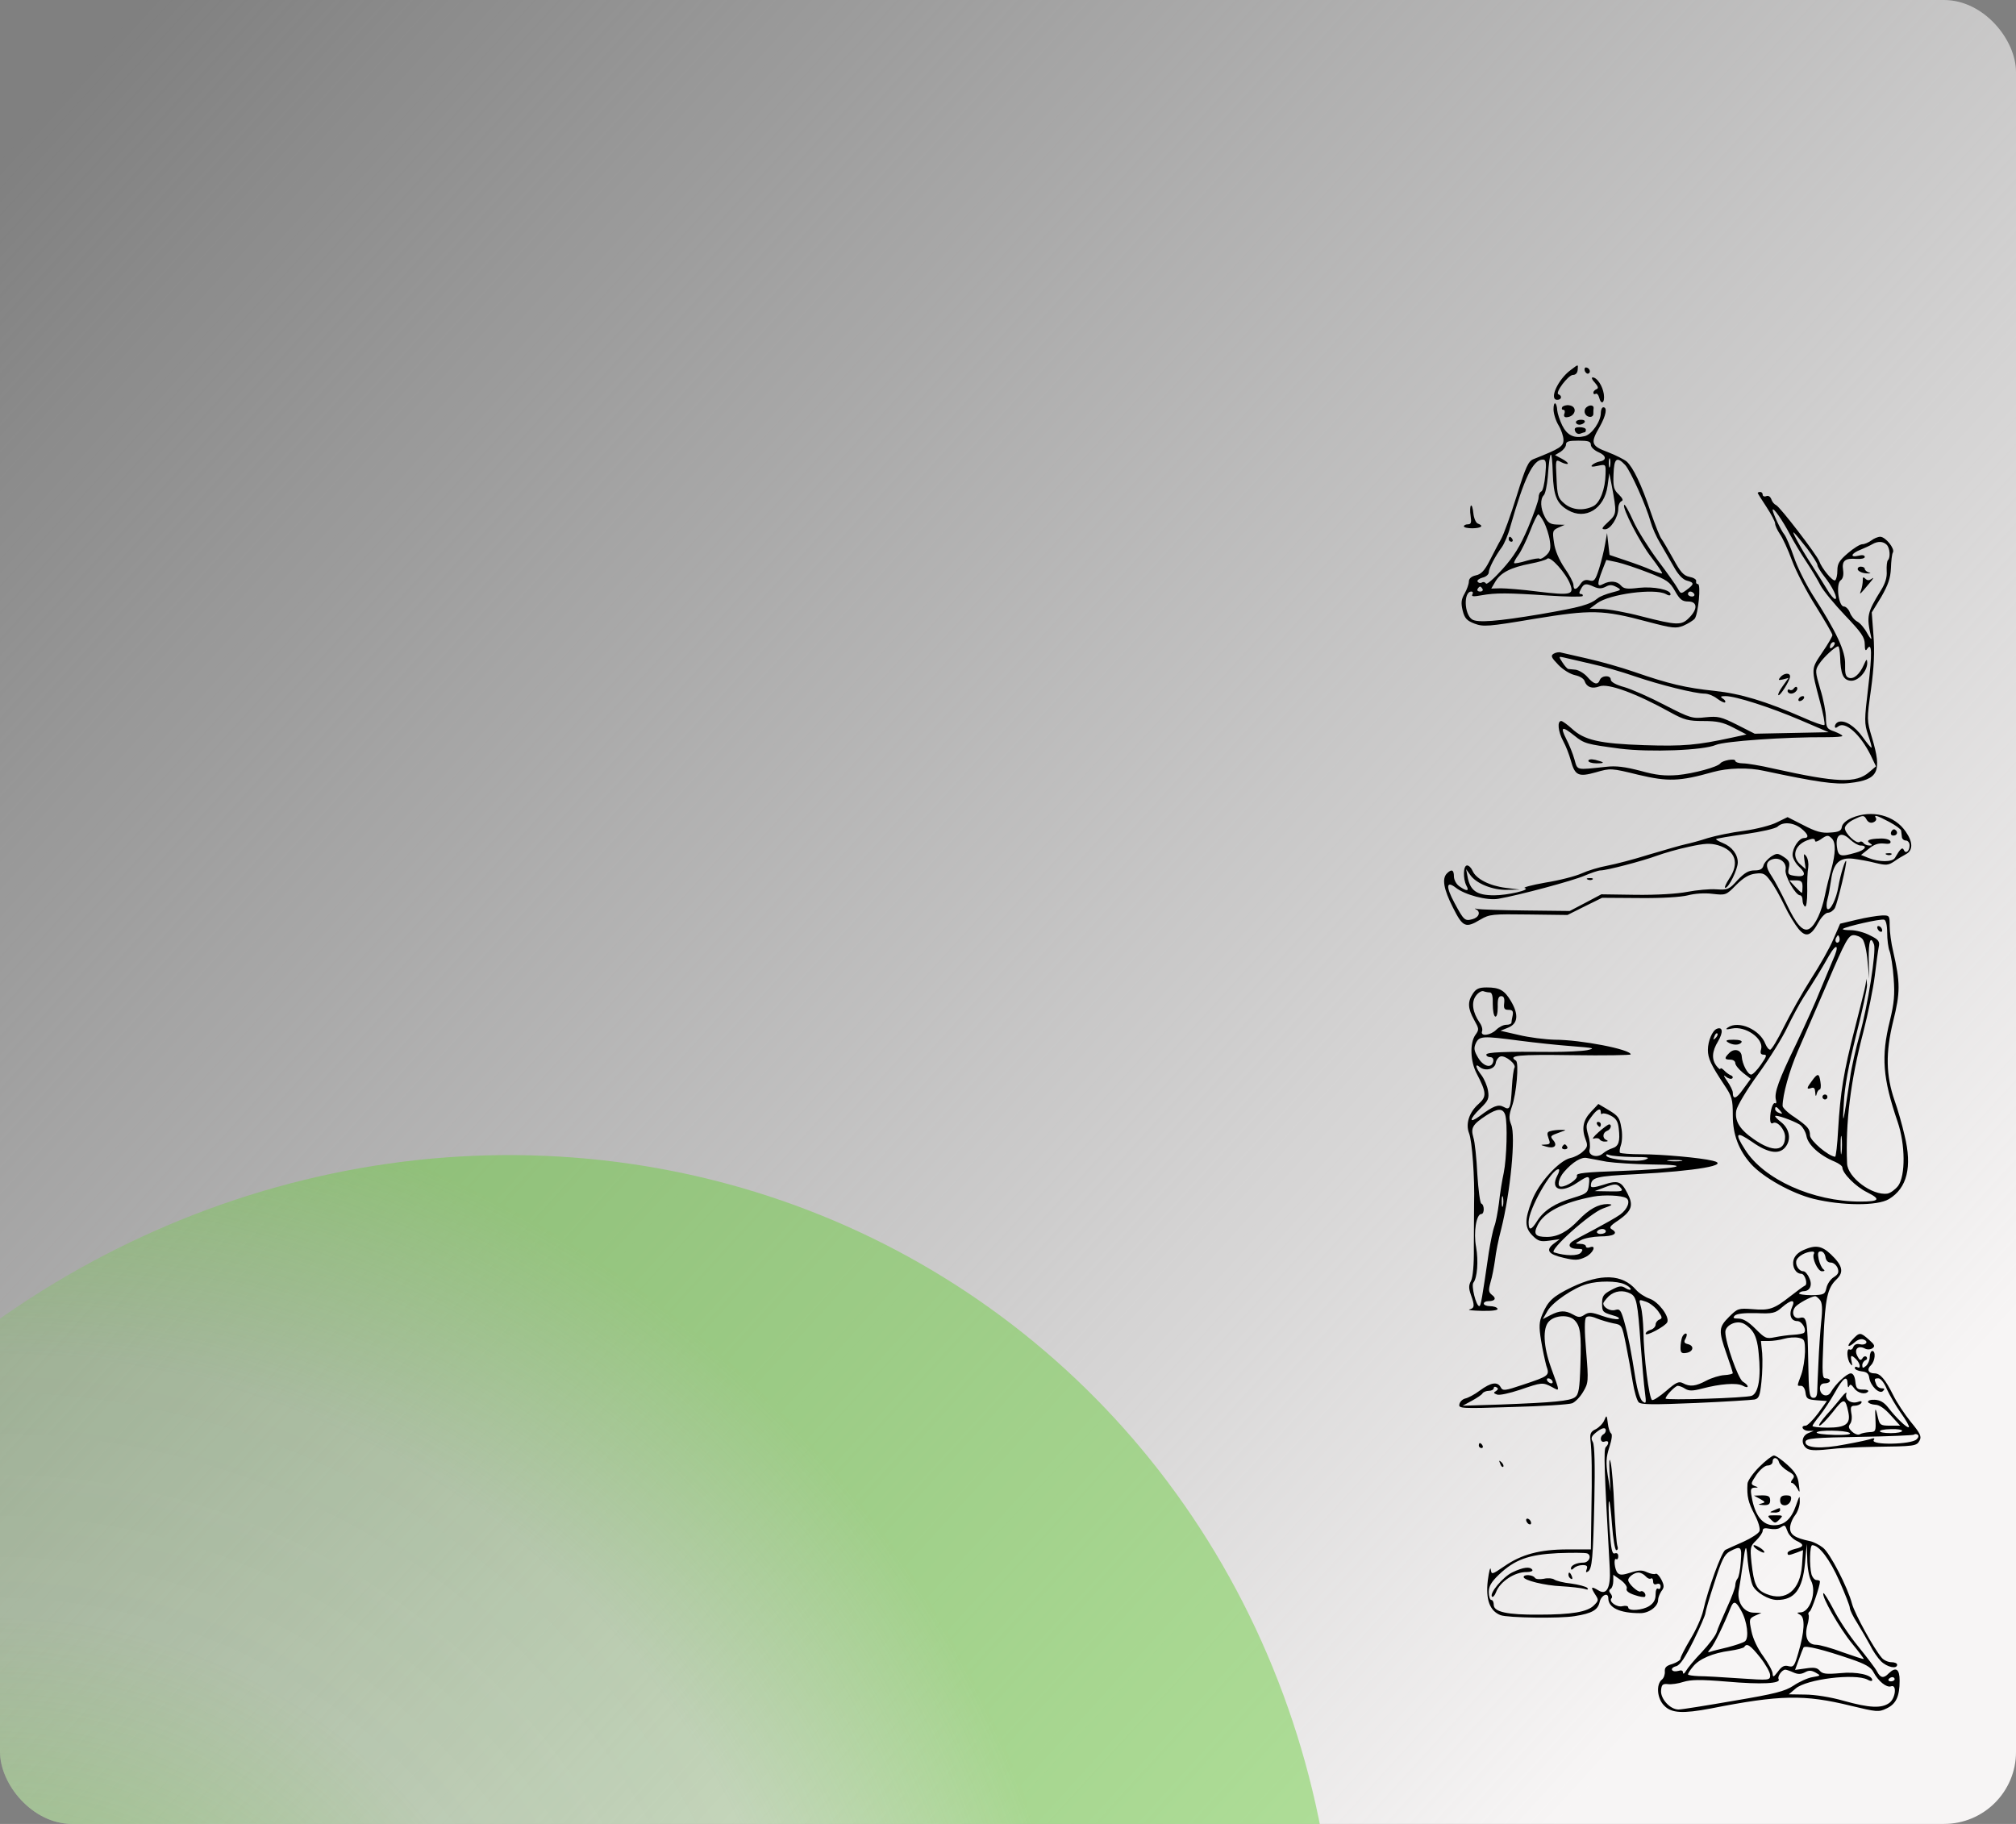 <svg width="336" height="304" viewBox="0 0 336 304" fill="none" xmlns="http://www.w3.org/2000/svg">
<rect x="0" y="0" width="336" height="304" fill="#808080" stroke="none"/>
<g clip-path="url(#clip0_1722_410)">
<rect width="336" height="304" fill="url(#paint0_linear_1722_410)"/>
<ellipse cx="78.5" cy="339.248" rx="142.039" ry="148.909" transform="rotate(34.635 78.5 339.248)" fill="url(#paint1_radial_1722_410)" fill-opacity="0.5"/>
<path d="M261.742 61.701C259.625 63.278 258.131 66.64 259.542 66.64C260.248 66.64 260.414 65.976 259.75 65.727C259.086 65.519 261.368 62.49 262.157 62.49C262.613 62.49 262.904 62.158 262.945 61.66C263.028 60.664 263.111 60.664 261.742 61.701Z" fill="black"/>
<path d="M264.149 61.867C264.315 62.199 264.564 62.365 264.772 62.241C265.228 61.992 264.855 61.245 264.315 61.245C264.108 61.245 264.025 61.535 264.149 61.867Z" fill="black"/>
<path d="M265.809 63.776C266.39 64.44 266.432 64.731 266.1 64.855C265.809 64.98 265.56 65.229 265.56 65.436C265.56 65.685 265.726 65.768 265.934 65.644C266.141 65.519 266.39 65.768 266.515 66.225C266.847 67.594 267.511 67.179 267.303 65.685C267.096 64.316 266.183 62.905 265.436 62.905C265.187 62.905 265.353 63.32 265.809 63.776Z" fill="black"/>
<path d="M258.92 68.217C258.92 68.922 259.294 70.126 259.75 70.873C260.207 71.62 260.58 72.74 260.58 73.322C260.58 74.4 259.999 74.774 255.6 76.517C254.729 76.849 254.314 77.721 252.778 82.659C251.782 85.855 250.62 89.091 250.164 89.88C249.707 90.668 248.877 92.287 248.255 93.49C247.425 95.109 246.844 95.731 245.972 95.897C245.225 96.064 244.81 96.437 244.81 96.935C244.81 97.35 244.478 98.263 244.105 98.927C243.524 99.923 243.482 100.504 243.773 101.749C244.105 103.077 244.478 103.45 245.765 103.948C247.217 104.488 248.006 104.446 255.642 103.16C265.228 101.583 267.137 101.624 274.566 103.616C278.799 104.737 279.338 104.778 280.583 104.28C281.33 103.948 282.16 103.45 282.451 103.118C283.032 102.371 283.53 97.35 282.99 97.35C282.741 97.35 282.617 97.142 282.7 96.852C282.741 96.561 282.243 96.271 281.579 96.147C280.583 95.939 280.085 95.358 278.882 93.159C278.052 91.665 277.18 90.171 276.931 89.838C276.641 89.507 275.852 87.473 275.105 85.315C273.57 80.75 272.2 77.928 271.121 76.932C270.665 76.558 269.254 75.853 267.967 75.355C265.187 74.317 265.021 73.861 266.598 71.163C267.677 69.254 267.926 67.885 267.22 67.885C267.013 67.885 266.805 68.3 266.805 68.798C266.805 70.251 265.311 72.409 264.108 72.699C262.365 73.114 261.203 72.575 260.373 70.915C259.958 70.043 259.584 68.922 259.543 68.424C259.46 66.972 258.92 66.764 258.92 68.217ZM265.145 74.151C265.145 74.525 265.726 75.064 266.39 75.355C267.76 75.936 267.843 76.725 266.556 76.932C266.141 77.015 265.602 77.264 265.353 77.513C265.062 77.803 265.394 77.845 266.307 77.638C267.635 77.347 267.635 77.388 267.594 78.966C267.552 81.497 266.681 83.779 265.56 84.361C263.9 85.191 261.991 85.025 260.705 83.904C259.667 83.032 259.543 82.618 259.418 79.713C259.252 76.517 259.252 76.517 260.165 77.015C260.663 77.264 261.161 77.388 261.286 77.305C261.41 77.181 260.954 76.808 260.331 76.475L259.169 75.853L260.082 75.314C260.58 74.981 260.995 74.442 260.995 74.11C260.995 73.57 261.452 73.446 263.07 73.446C264.73 73.446 265.145 73.57 265.145 74.151ZM258.796 78.924C258.92 82.618 259.46 83.945 261.327 85.025C264.232 86.726 267.386 84.817 267.926 80.999L268.216 78.882L268.59 80.75C269.503 85.606 269.461 85.647 268.05 86.975C266.93 88.013 266.847 88.22 267.511 88.22C268.424 88.22 269.71 86.228 269.71 84.775C269.71 84.195 269.959 83.655 270.25 83.531C270.582 83.406 270.457 83.074 269.793 82.41C268.963 81.663 268.839 81.124 268.922 79.049C269.005 76.351 269.461 76.019 270.872 77.513C271.785 78.55 274.358 84.278 275.105 86.975C275.354 87.888 276.06 89.507 276.724 90.585C277.388 91.706 278.384 93.449 279.006 94.528C279.712 95.814 280.5 96.603 281.123 96.769C282.409 97.101 282.409 97.35 281.123 98.305C280.168 99.01 280.127 99.01 279.629 98.097C279.338 97.558 277.844 95.441 276.309 93.407C274.773 91.332 272.906 88.386 272.2 86.809C271.495 85.232 270.831 84.028 270.706 84.153C270.291 84.568 273.362 90.544 275.271 92.951C276.309 94.32 277.097 95.483 277.014 95.566C276.973 95.648 276.184 95.4 275.271 95.026C274.4 94.611 272.449 93.906 270.955 93.407L268.258 92.495L268.05 90.668L267.843 88.843L267.511 90.71C267.345 91.748 266.888 93.573 266.515 94.777C265.892 96.728 265.685 96.977 264.855 96.728C264.191 96.561 263.776 96.769 263.402 97.35C262.738 98.346 262.24 98.429 262.24 97.475C262.24 97.101 261.576 95.814 260.746 94.653C259.833 93.283 259.169 91.748 259.003 90.461C258.713 88.552 258.754 88.386 259.75 87.93L260.788 87.473L259.46 87.431C258.422 87.39 257.966 87.141 257.468 86.145C256.721 84.734 256.679 83.157 257.302 82.534C257.551 82.285 257.841 80.916 257.966 79.463C258.298 74.774 258.671 74.525 258.796 78.924ZM268.341 77.721C268.216 78.135 268.133 77.886 268.133 77.222C268.133 76.517 268.216 76.227 268.341 76.475C268.424 76.766 268.424 77.347 268.341 77.721ZM257.551 79.173C257.426 80.584 257.136 81.829 256.887 81.912C256.638 81.995 256.43 82.451 256.43 82.95C256.43 83.406 255.642 85.647 254.687 87.93C253.359 91.042 252.322 92.743 250.413 94.86C249.043 96.395 247.798 97.475 247.674 97.267C247.508 97.018 247.217 96.935 246.968 97.101C246.719 97.225 246.429 97.184 246.263 96.935C246.138 96.728 246.512 96.437 247.093 96.271C247.674 96.147 248.13 95.731 248.13 95.4C248.13 94.736 249.168 92.743 250.33 91.166C250.703 90.627 251.367 89.133 251.699 87.847C254.065 79.588 255.517 76.6 257.136 76.6C257.675 76.6 257.758 77.056 257.551 79.173ZM257.343 87.058C257.717 87.805 258.173 89.174 258.298 90.088C258.505 91.457 258.381 91.913 257.675 92.578C257.219 92.993 256.721 93.242 256.596 93.117C256.472 92.993 255.517 93.159 254.48 93.449C253.401 93.781 252.488 93.947 252.363 93.864C252.28 93.74 252.571 93.159 253.069 92.495C253.525 91.872 254.397 90.088 255.019 88.51C255.6 86.975 256.223 85.73 256.389 85.73C256.513 85.73 256.97 86.353 257.343 87.058ZM261.701 97.391C262.365 99.135 261.784 99.259 256.264 98.595C253.733 98.263 250.952 98.055 250.122 98.055L248.545 98.097L249.251 96.894C250.122 95.441 251.824 94.57 255.061 93.947C256.389 93.698 257.675 93.325 257.883 93.117C258.381 92.619 261.037 95.566 261.701 97.391ZM274.732 95.441C277.844 96.644 278.301 96.977 279.172 98.512C279.961 99.923 280.376 100.255 281.372 100.255C282.907 100.255 282.99 101.5 281.538 102.952C280.251 104.28 279.504 104.239 273.653 102.745C270.997 102.039 267.967 101.5 266.888 101.5L264.938 101.458L266.183 100.545C268.258 99.01 275.728 98.014 277.637 99.01C278.093 99.3 278.425 99.3 278.425 99.052C278.425 98.263 275.603 97.724 273.155 97.972C271.204 98.222 270.623 98.138 270.167 97.599C269.544 96.852 268.341 96.728 267.179 97.35C266.183 97.889 266.141 97.391 267.054 95.026L267.718 93.325L269.503 93.698C270.457 93.906 272.823 94.694 274.732 95.441ZM265.685 97.806C266.432 98.138 266.93 98.138 267.594 97.806C268.258 97.433 268.673 97.433 269.42 97.848C270.291 98.305 270.25 98.346 268.631 98.761C267.677 99.01 266.639 99.425 266.349 99.674C264.979 100.794 263.444 101.209 256.721 102.371C249.541 103.575 246.263 103.824 245.35 103.243C244.022 102.371 243.897 98.595 245.225 98.595C245.474 98.595 245.557 98.802 245.391 99.093C245.184 99.425 245.599 99.466 246.927 99.218C249.251 98.802 251.243 98.802 258.007 99.259C261.078 99.466 263.651 99.508 263.776 99.342C263.859 99.135 263.734 99.01 263.485 99.01C263.153 99.01 263.153 98.761 263.485 98.18C263.983 97.225 264.315 97.184 265.685 97.806ZM247.093 98.18C247.217 98.388 247.051 98.595 246.678 98.595C246.304 98.595 246.138 98.388 246.263 98.18C246.387 97.931 246.595 97.765 246.678 97.765C246.761 97.765 246.968 97.931 247.093 98.18ZM282.368 99.01C282.492 99.218 282.326 99.425 281.994 99.425C281.621 99.425 281.33 99.218 281.33 99.01C281.33 98.761 281.496 98.595 281.704 98.595C281.953 98.595 282.243 98.761 282.368 99.01Z" fill="black"/>
<path d="M251.45 89.88C251.45 90.087 251.658 90.295 251.907 90.295C252.114 90.295 252.197 90.087 252.073 89.88C251.948 89.631 251.741 89.465 251.616 89.465C251.533 89.465 251.45 89.631 251.45 89.88Z" fill="black"/>
<path d="M260.373 67.843C260.248 68.092 260.29 68.3 260.539 68.3C260.788 68.3 260.871 68.59 260.746 68.922C260.58 69.296 260.705 69.545 261.037 69.545C262.572 69.503 263.029 67.76 261.535 67.553C261.078 67.47 260.539 67.636 260.373 67.843Z" fill="black"/>
<path d="M264.523 67.802C263.817 68.258 264.025 69.296 264.855 69.462C265.27 69.545 265.56 69.337 265.56 68.964C265.56 68.59 265.56 68.175 265.602 68.009C265.643 67.553 265.021 67.428 264.523 67.802Z" fill="black"/>
<path d="M262.655 70.375C262.655 70.582 262.904 70.79 263.236 70.79C263.568 70.79 263.983 70.582 264.107 70.375C264.232 70.126 263.983 69.96 263.526 69.96C263.028 69.96 262.655 70.126 262.655 70.375Z" fill="black"/>
<path d="M262.53 71.869C262.655 72.201 263.028 72.408 263.36 72.284C263.692 72.159 264.066 72.035 264.149 72.035C264.232 72.035 264.315 71.827 264.315 71.62C264.315 71.371 263.858 71.205 263.277 71.205C262.53 71.205 262.323 71.371 262.53 71.869Z" fill="black"/>
<path d="M292.95 82.161C292.95 82.244 293.614 83.281 294.403 84.485C295.191 85.689 295.855 86.933 295.855 87.266C295.855 87.597 296.229 88.386 296.644 89.008C297.1 89.631 298.013 91.623 298.677 93.449C299.341 95.234 301.126 98.678 302.661 101.085C304.155 103.492 305.4 105.608 305.4 105.857C305.4 106.065 304.653 107.393 303.699 108.762C301.831 111.543 301.831 111.335 303.325 116.938C303.865 118.93 304.197 120.673 304.072 120.839C303.906 120.963 302.329 120.424 300.503 119.594C294.237 116.855 290.087 115.61 285.771 115.153C280.998 114.655 278.135 113.991 272.408 111.999C270.125 111.211 266.598 110.215 264.523 109.758C262.489 109.302 260.497 108.845 260.165 108.762C259.833 108.638 259.252 108.762 258.92 108.97C258.422 109.302 258.547 109.592 259.709 110.796C260.539 111.667 261.742 112.373 262.531 112.539C263.319 112.705 263.983 113.12 264.108 113.535C264.44 114.531 265.353 114.863 266.556 114.406C267.967 113.825 272.698 115.568 278.384 118.722C280.708 120.009 281.413 120.175 283.903 120.175C286.186 120.175 287.182 120.382 288.925 121.295L291.083 122.416L288.593 122.955C282.866 124.2 280.542 124.408 274.068 124.2C266.598 123.951 264.025 123.37 261.95 121.42C261.203 120.756 260.414 120.175 260.207 120.175C259.501 120.175 259.667 121.918 260.539 123.536C260.995 124.366 261.535 125.777 261.784 126.69C262.489 129.263 263.029 129.554 265.975 128.724C268.424 128.018 268.507 128.018 273.072 129.139C278.01 130.301 279.878 130.259 285.48 128.682C287.97 127.977 291.415 127.894 293.988 128.475C302.744 130.342 305.898 130.799 308.264 130.508C313.078 129.969 313.7 128.641 311.999 122.955C311.127 120.05 311.127 119.926 311.833 114.904C312.331 111.211 312.455 108.679 312.248 105.94L311.957 102.081L313.534 99.508C314.696 97.475 315.07 96.395 315.153 94.736C315.194 93.532 315.319 92.329 315.485 92.079C315.858 91.457 314.24 89.465 313.368 89.465C312.995 89.465 312.289 89.755 311.874 90.088C311.418 90.419 310.754 90.71 310.38 90.71C310.007 90.71 308.928 91.374 307.973 92.204C306.562 93.407 306.23 93.947 306.23 95.067C306.23 95.856 306.064 96.561 305.857 96.728C305.442 96.935 303.657 94.777 303.201 93.532C302.827 92.495 296.644 84.444 296.021 84.195C295.731 84.07 295.357 83.655 295.233 83.24C295.067 82.784 294.735 82.534 294.361 82.701C294.071 82.825 293.78 82.701 293.78 82.451C293.78 82.203 293.614 81.995 293.365 81.995C293.158 81.995 292.95 82.078 292.95 82.161ZM298.304 89.05C298.968 90.295 300.213 92.37 301.043 93.615C301.873 94.86 302.952 96.644 303.408 97.558C303.865 98.429 305.732 100.711 307.517 102.579C310.256 105.442 310.795 106.231 310.795 107.393C310.795 108.306 310.92 108.596 311.169 108.181C311.999 106.895 312.04 108.845 311.376 114.489C310.712 120.05 310.712 120.548 311.335 122.457C311.708 123.536 311.999 124.532 311.916 124.615C311.833 124.657 311.169 123.868 310.463 122.872C309.135 121.005 307.434 119.926 306.355 120.341C306.064 120.465 305.815 120.797 305.815 121.046C305.815 121.378 305.981 121.378 306.355 121.088C307.517 120.133 310.048 122.374 311.791 125.902L312.663 127.728L311.542 128.682C309.343 130.591 306.23 130.467 295.565 128.101C293.448 127.603 291.166 127.23 290.46 127.23C289.796 127.23 289.215 127.022 289.215 126.815C289.215 126.358 287.099 126.732 286.725 127.23C286.269 127.852 282.243 128.931 279.629 129.18C277.471 129.346 276.06 129.222 273.404 128.475C270.831 127.811 269.337 127.603 267.635 127.811C262.572 128.35 262.946 128.433 262.406 126.566C262.157 125.653 261.535 124.117 261.037 123.163C259.999 121.088 260.331 120.963 262.406 122.623C264.066 123.951 264.398 124.034 270.001 124.781C274.981 125.404 283.903 125.072 285.978 124.159C287.472 123.536 297.432 122.831 304.446 122.872C305.898 122.872 307.06 122.789 307.06 122.665C307.06 122.499 306.438 122.208 305.732 121.918C304.487 121.503 304.363 121.295 304.321 119.677C304.321 118.681 303.906 116.523 303.367 114.821C302.537 111.958 302.495 111.709 303.159 110.713C303.906 109.551 305.857 107.766 306.355 107.725C306.521 107.725 306.645 108.513 306.687 109.468C306.77 112.331 307.185 113.327 308.388 113.452C309.633 113.618 311.21 111.916 311.21 110.464C311.169 109.758 311.086 109.8 310.629 110.837C309.924 112.414 308.928 113.286 308.098 112.954C307.6 112.788 307.475 112.207 307.517 110.754C307.6 108.596 306.147 105.401 301.997 98.969C300.918 97.225 299.507 94.445 298.968 92.785C298.387 91.084 297.681 89.465 297.391 89.091C296.81 88.386 295.44 85.481 295.44 84.983C295.482 84.402 297.142 86.809 298.304 89.05ZM301.209 91.457C302.122 92.702 302.91 93.906 302.91 94.196C302.91 94.445 303.45 95.317 304.072 96.105C305.4 97.765 306.396 99.84 305.857 99.84C305.649 99.84 305.027 99.135 304.529 98.263C304.031 97.433 302.827 95.524 301.873 94.03C300.005 91.166 298.387 88.137 299.051 88.843C299.3 89.05 300.254 90.254 301.209 91.457ZM314.447 90.793C314.987 91.332 315.111 92.909 314.655 93.366C314.489 93.532 314.406 94.362 314.447 95.192C314.53 96.23 314.198 97.267 313.493 98.388C311.169 102.164 311.044 102.662 311.874 106.272C311.999 106.729 311.667 106.397 311.21 105.567C310.754 104.695 310.007 103.824 309.509 103.575C309.052 103.326 308.513 102.662 308.305 102.081C308.098 101.541 307.641 101.085 307.309 101.085C306.438 101.085 305.94 97.35 306.77 96.728C307.143 96.478 307.309 95.856 307.185 95.026C306.936 93.449 307.517 92.993 309.426 93.159C310.214 93.2 310.795 93.076 310.795 92.826C310.795 92.536 310.38 92.453 309.758 92.619C308.264 92.993 308.471 92.246 310.09 91.623C310.795 91.332 311.708 90.918 312.04 90.71C312.953 90.171 313.866 90.212 314.447 90.793ZM305.483 107.808C305.193 108.098 304.985 108.14 304.985 107.891C304.985 107.31 305.483 106.812 305.774 107.102C305.857 107.227 305.732 107.559 305.483 107.808ZM265.145 110.63C267.096 111.045 270.374 111.999 272.408 112.705C276.641 114.157 282.534 115.61 284.111 115.61C284.692 115.61 285.605 115.983 286.186 116.44C286.808 116.896 287.389 117.187 287.514 117.062C287.638 116.896 287.472 116.647 287.14 116.44C286.642 116.108 286.767 116.025 287.597 116.025C289.257 116.025 294.984 117.851 300.13 120.05L304.778 122.042L298.636 122.167L292.452 122.291L289.506 120.797C286.85 119.469 286.352 119.345 284.277 119.552C282.077 119.801 281.745 119.718 277.471 117.519C275.022 116.232 271.993 114.904 270.748 114.531C269.337 114.157 268.465 113.659 268.465 113.286C268.465 112.497 266.971 112.539 266.639 113.327C266.307 114.24 265.643 114.074 264.564 112.829C264.066 112.248 263.153 111.709 262.614 111.626C262.074 111.584 261.493 111.501 261.369 111.501C261.203 111.46 260.788 111.003 260.414 110.422C259.75 109.385 259.75 109.385 260.663 109.592C261.203 109.717 263.195 110.173 265.145 110.63Z" fill="black"/>
<path d="M264.73 126.815C264.73 127.022 265.311 127.23 266.058 127.23C267.552 127.23 267.511 127.064 265.892 126.649C265.187 126.483 264.73 126.566 264.73 126.815Z" fill="black"/>
<path d="M309.633 94.943C309.758 95.233 310.38 95.524 311.044 95.565C311.708 95.607 311.916 95.524 311.542 95.441C311.127 95.316 310.795 95.026 310.795 94.818C310.795 94.611 310.505 94.445 310.131 94.445C309.758 94.445 309.55 94.694 309.633 94.943Z" fill="black"/>
<path d="M310.463 96.769C310.463 97.184 310.339 97.931 310.173 98.388C309.841 99.259 309.924 99.176 311.625 97.142C312.206 96.478 312.372 96.147 311.999 96.437C311.542 96.769 311.252 96.811 310.878 96.437C310.546 96.105 310.422 96.188 310.463 96.769Z" fill="black"/>
<path d="M245.142 84.278C245.018 84.444 244.976 85.191 245.101 85.979C245.267 87.1 245.184 87.39 244.644 87.39C244.271 87.39 243.98 87.556 243.98 87.722C243.98 87.93 244.644 88.054 245.433 88.054C246.927 88.013 247.342 87.639 246.304 87.266C245.972 87.141 245.64 86.353 245.557 85.522C245.474 84.692 245.308 84.112 245.142 84.278Z" fill="black"/>
<path d="M296.727 112.871C296.312 113.369 296.395 113.41 297.142 113.244L298.096 112.995L297.142 114.323C296.602 115.07 296.27 115.734 296.395 115.859C296.644 116.108 298.345 113.41 298.345 112.746C298.345 112.082 297.308 112.165 296.727 112.871Z" fill="black"/>
<path d="M298.967 114.738C298.843 114.987 298.511 115.112 298.303 114.987C298.096 114.821 297.93 114.946 297.93 115.153C297.93 115.402 298.179 115.61 298.511 115.61C299.175 115.61 299.797 114.863 299.465 114.531C299.341 114.406 299.133 114.531 298.967 114.738Z" fill="black"/>
<path d="M299.798 116.44C299.673 116.647 299.715 116.855 299.964 116.855C300.171 116.855 300.503 116.647 300.628 116.44C300.752 116.191 300.711 116.025 300.462 116.025C300.254 116.025 299.922 116.191 299.798 116.44Z" fill="black"/>
<path d="M308.637 136.318C307.683 136.733 307.06 137.314 306.977 137.812C306.894 138.476 306.479 138.684 305.027 138.767C303.616 138.891 302.62 138.601 300.545 137.522L297.93 136.194L296.146 137.065C295.191 137.563 292.743 138.186 290.668 138.476C288.634 138.725 285.895 139.306 284.65 139.68C283.405 140.095 281.704 140.551 280.915 140.717C280.127 140.883 277.429 141.672 274.898 142.419C272.408 143.207 269.212 144.037 267.884 144.286C266.515 144.535 264.606 145.116 263.61 145.573C262.614 146.029 259.916 146.735 257.551 147.108C255.227 147.523 253.691 147.938 254.148 148.021C255.227 148.312 251.201 149.225 249.043 149.225C246.055 149.225 244.976 148.436 244.561 145.946L244.354 144.867L245.059 145.863C246.055 147.274 248.836 148.395 251.243 148.312L253.318 148.27L250.952 147.98C248.255 147.648 246.014 146.486 245.433 145.158C245.225 144.66 244.81 144.245 244.52 144.245C243.856 144.245 243.814 146.444 244.395 147.606C244.935 148.561 244.478 148.602 243.233 147.731C242.735 147.399 242.32 146.652 242.32 146.071C242.32 144.992 241.947 144.784 241.158 145.573C240.287 146.444 240.619 148.229 242.154 151.258C243.814 154.578 244.271 154.744 246.761 153.25C248.255 152.379 248.753 152.337 254.812 152.42L261.244 152.503L264.149 151.051L267.013 149.64L273.238 149.681C276.973 149.723 280.21 149.515 281.33 149.225C282.409 148.934 284.111 148.81 285.397 148.976C287.597 149.225 287.68 149.225 289.34 147.523C290.585 146.278 291.498 145.739 292.577 145.614C293.863 145.448 294.195 145.614 295.067 146.818C295.648 147.565 296.685 149.391 297.391 150.885C298.096 152.379 299.175 154.122 299.756 154.827C301.001 156.321 301.831 156.031 303.118 153.665C303.574 152.835 304.28 152.13 304.653 152.13C305.068 152.13 305.566 151.756 305.815 151.341C306.272 150.428 307.89 143.705 307.683 143.498C307.517 143.29 306.728 145.822 306.396 147.772C306.064 149.806 305.068 151.839 304.57 151.507C304.404 151.383 304.363 150.677 304.57 149.93C304.778 149.225 305.027 147.689 305.193 146.61C305.566 143.871 306.604 142.875 308.845 143.124C309.799 143.249 311.501 143.539 312.58 143.83C314.323 144.245 314.696 144.245 315.692 143.581C316.315 143.124 317.186 142.626 317.643 142.377C318.846 141.755 318.846 140.385 317.643 138.642C315.775 135.862 311.957 134.907 308.637 136.318ZM311.127 136.65C311.376 137.065 311.791 137.231 312.206 137.065C312.621 136.899 312.787 136.609 312.663 136.36C312.248 135.737 312.746 135.862 314.862 136.982C315.941 137.563 316.854 138.227 316.854 138.435C316.896 138.684 316.937 139.14 316.979 139.472C316.979 139.804 317.311 140.095 317.643 140.095C317.975 140.095 318.265 140.468 318.265 140.883C318.265 141.879 317.601 142.377 317.311 141.672C317.062 141.132 316.73 141.423 315.817 143C315.36 143.705 313.202 143.705 311.418 143L310.173 142.502L311.418 141.506C312.289 140.759 313.036 140.51 313.949 140.593C314.862 140.717 315.194 140.593 315.07 140.219C314.945 139.929 314.198 139.721 313.368 139.763C311.501 139.804 310.92 140.095 311.667 140.551C312.123 140.842 312.082 140.925 311.542 140.925C311.169 140.925 310.712 140.717 310.588 140.51C310.422 140.261 310.131 140.178 309.924 140.344C309.343 140.676 307.475 138.891 307.475 138.02C307.475 137.646 308.098 137.024 308.845 136.65C310.546 135.82 310.671 135.82 311.127 136.65ZM300.171 138.061C301.375 139.016 301.582 139.68 300.669 139.68C299.839 139.68 298.76 141.298 298.76 142.502C298.76 143 299.258 143.913 299.839 144.452C301.126 145.656 300.877 146.237 299.175 145.988C298.013 145.822 297.93 145.697 298.138 144.66C298.345 143.747 298.179 143.415 297.308 142.834C296.27 142.17 296.146 142.17 295.15 142.792C294.569 143.207 293.988 143.871 293.905 144.286C293.739 144.867 293.324 145.075 292.411 145.075C291.415 145.075 290.751 145.49 289.589 146.693C288.219 148.229 287.97 148.353 286.061 148.229C284.941 148.146 282.783 148.353 281.247 148.644C279.587 148.976 276.101 149.183 272.657 149.142L266.888 149.059L264.232 150.47L261.618 151.839L254.355 151.756C250.371 151.715 246.719 151.59 246.263 151.507C245.806 151.383 245.682 151.424 245.972 151.549C246.844 151.964 246.512 152.918 245.391 153.209C244.146 153.541 243.98 153.416 242.403 150.47C240.951 147.772 241.034 146.735 242.611 147.938C244.105 149.142 247.881 150.138 249.707 149.806C253.11 149.225 262.24 146.776 264.108 145.946C265.187 145.49 266.39 145.075 266.764 145.075C267.76 145.075 273.653 143.539 276.143 142.626C277.305 142.211 279.67 141.506 281.496 141.132C284.152 140.551 285.024 140.51 286.352 140.883C289.257 141.755 289.962 143.871 288.178 146.486C287.638 147.316 287.348 147.98 287.555 147.98C288.136 147.98 289.63 144.867 289.63 143.747C289.63 142.419 288.676 141.132 287.14 140.51C286.435 140.219 285.937 139.929 286.02 139.846C286.061 139.763 288.261 139.389 290.875 139.016C293.531 138.642 295.938 138.103 296.27 137.771C297.142 136.941 298.885 137.065 300.171 138.061ZM310.09 140.925C311.376 140.925 310.837 141.713 309.26 142.128C306.687 142.875 306.355 142.751 306.147 141.091C305.898 139.057 306.894 138.518 308.347 139.929C308.928 140.468 309.716 140.925 310.09 140.925ZM305.317 139.763C305.981 140.427 305.94 142.253 305.234 144.826C304.902 145.988 304.404 147.98 304.155 149.225C303.616 151.922 302.578 154.163 301.582 154.786C300.545 155.408 299.424 154.205 297.723 150.594C296.893 148.893 295.814 146.818 295.274 146.029C294.195 144.452 294.237 143.581 295.44 143.207C296.644 142.834 297.806 143.788 297.598 144.95C297.391 145.946 299.258 149.225 300.005 149.225C300.254 149.225 300.42 149.598 300.42 150.013C300.42 150.47 300.586 150.926 300.835 151.092C301.043 151.217 301.209 150.221 301.209 148.519C301.167 146.984 301.25 145.199 301.375 144.577C301.458 143.913 301.333 143.124 301.043 142.709C300.628 142.17 300.586 142.253 300.752 143.456L300.96 144.867L300.047 144.079C298.47 142.668 299.175 140.634 301.582 139.929C302.163 139.721 302.495 139.804 302.495 140.095C302.495 140.385 302.827 140.302 303.408 139.929C304.529 139.14 304.695 139.14 305.317 139.763ZM300.42 147.772C300.42 148.353 300.379 148.81 300.296 148.81C300.213 148.81 299.715 148.353 299.175 147.772L298.221 146.735H299.3C300.213 146.735 300.42 146.942 300.42 147.772Z" fill="black"/>
<path d="M315.194 138.642C315.07 139.016 315.194 139.265 315.568 139.265C316.232 139.265 316.398 138.601 315.817 138.269C315.609 138.144 315.36 138.31 315.194 138.642Z" fill="black"/>
<path d="M314.447 142.46C314.738 142.585 315.111 142.543 315.236 142.419C315.402 142.294 315.153 142.17 314.696 142.211C314.24 142.211 314.115 142.336 314.447 142.46Z" fill="black"/>
<path d="M264.647 146.61C264.938 146.735 265.311 146.693 265.436 146.569C265.602 146.444 265.353 146.32 264.896 146.361C264.44 146.361 264.315 146.486 264.647 146.61Z" fill="black"/>
<path d="M309.467 153.292L306.687 153.956L305.566 156.529C304.985 157.94 303.284 160.928 301.831 163.169C300.379 165.451 298.387 169.02 297.349 171.095C296.312 173.212 295.274 174.955 295.025 174.955C294.776 174.955 294.444 174.498 294.237 174C293.324 171.593 289.755 170.016 287.97 171.261C287.514 171.593 287.68 171.635 288.676 171.427C290.917 170.971 293.946 173.087 293.531 174.83C293.324 175.536 293.448 175.785 293.988 175.785C294.527 175.785 294.444 176.075 293.49 177.445C292.867 178.358 292.12 179.105 291.871 179.105C291.29 179.105 290.377 177.362 290.294 176.117C290.253 174.996 289.049 174.623 288.178 175.536C287.348 176.366 287.389 176.615 288.385 176.615C288.842 176.615 289.215 176.864 289.215 177.196C289.215 177.528 289.796 178.233 290.502 178.814L291.788 179.81L290.543 181.512C289.381 183.172 288.8 183.338 288.8 182.093C288.8 181.802 288.385 180.931 287.887 180.225C287.223 179.271 287.182 179.063 287.68 179.478C288.095 179.81 288.551 179.893 288.717 179.727C288.883 179.561 288.759 179.312 288.468 179.229C288.178 179.105 287.68 178.773 287.348 178.399C287.016 178.067 286.725 177.943 286.725 178.15C286.725 178.316 286.435 178.109 286.103 177.694C285.231 176.573 285.314 175.245 286.352 173.544C287.223 172.05 287.14 171.095 286.144 171.469C285.397 171.759 284.65 173.502 284.65 174.996C284.65 176.407 285.19 177.528 287.306 180.723C288.676 182.757 288.8 183.172 288.8 185.952C288.8 189.106 289.796 191.721 291.83 194.003C293.863 196.244 298.594 198.9 302.246 199.813C307.019 200.975 312.912 201.017 314.821 199.855C317.85 198.029 318.722 194.501 317.435 189.272C317.02 187.446 316.273 184.832 315.775 183.462C314.323 179.271 314.24 175.494 315.526 170.224C316.73 165.41 316.73 163.791 315.526 158.562C315.194 157.193 314.945 155.284 314.945 154.288C314.945 152.586 314.904 152.545 313.617 152.586C312.87 152.628 311.003 152.918 309.467 153.292ZM314.53 155.45C314.53 156.57 314.696 157.981 314.945 158.562C315.153 159.143 315.485 161.177 315.609 163.044C315.817 165.783 315.692 167.194 314.987 170.099C313.493 176.117 313.783 179.686 316.273 186.99C317.56 190.725 317.601 195.954 316.356 197.655C315.858 198.278 315.07 198.859 314.572 198.942C312.04 199.315 307.932 196.244 307.849 193.92C307.558 187.156 308.43 180.101 310.546 172.05C311.335 168.979 312.206 164.746 312.455 162.712C312.704 160.637 312.995 158.479 313.119 157.857C313.327 156.902 313.119 156.612 311.667 155.906C310.754 155.408 309.301 155.035 308.471 155.035C307.6 155.035 307.019 154.952 307.143 154.827C307.517 154.454 313.493 153.084 314.032 153.292C314.323 153.375 314.53 154.246 314.53 155.45ZM306.479 156.985C306.064 157.4 305.691 156.778 306.064 156.238C306.313 155.782 306.396 155.782 306.562 156.238C306.645 156.529 306.604 156.861 306.479 156.985ZM310.422 156.529C310.754 156.944 311.127 158.562 311.252 160.181L311.542 163.127L311.459 159.89C311.418 156.861 311.75 155.865 312.331 157.4C312.746 158.479 311.293 167.692 309.965 172.382C309.301 174.747 308.554 178.026 308.347 179.644C307.143 187.695 307.06 187.903 307.309 183.753C307.434 181.138 308.098 177.569 309.343 172.589C310.38 168.564 311.169 164.787 311.169 164.206L311.086 163.127L310.92 164.165C310.837 164.746 310.007 167.983 309.135 171.427C307.268 178.648 306.728 182.051 306.355 188.276C306.23 190.766 305.981 192.8 305.857 192.8C304.736 192.717 301.665 190.102 301.665 189.231C301.665 188.152 301.292 187.737 299.092 186.201C297.972 185.496 297.1 184.624 297.1 184.334C297.1 182.508 298.221 178.441 299.632 175.204C300.545 173.129 302.786 167.941 304.653 163.625C307.558 156.819 308.098 155.865 308.928 155.865C309.426 155.865 310.131 156.155 310.422 156.529ZM305.442 160.098C305.027 161.094 304.072 163.376 303.325 165.161C302.62 166.987 300.835 170.888 299.424 173.876C296.436 180.018 295.689 182.134 295.98 183.296C296.104 183.711 296.063 184.002 295.855 183.877C295.482 183.67 295.025 185.081 295.025 186.492C295.025 187.073 295.191 187.363 295.482 187.197C296.187 186.741 297.515 188.276 297.515 189.48C297.515 191.928 295.482 192.094 292.328 189.895C289.921 188.235 289.091 186.824 289.381 185.081C289.547 184.292 291.124 181.636 293.033 179.022C294.901 176.449 297.1 172.921 297.889 171.22C298.719 169.518 299.922 167.277 300.586 166.24C302.537 163.21 303.533 161.592 304.778 159.392C306.147 156.985 306.645 157.483 305.442 160.098ZM285.937 173.004C285.522 173.378 285.48 173.336 285.729 172.755C285.854 172.34 286.103 172.133 286.227 172.257C286.352 172.382 286.227 172.714 285.937 173.004ZM296.685 185.122C297.142 185.662 297.1 185.703 296.519 185.496C296.146 185.371 295.855 185.081 295.855 184.873C295.855 184.334 296.104 184.417 296.685 185.122ZM299.964 187.446C300.42 187.778 300.96 188.65 301.084 189.397C301.375 190.849 303.284 192.592 305.815 193.63C306.479 193.92 307.06 194.335 307.06 194.584C307.06 195.539 309.26 197.78 311.21 198.734C313.534 199.896 313.244 200.27 310.048 200.27C302.163 200.27 293.946 196.576 290.834 191.596C289.049 188.816 289.34 188.484 291.996 190.31C294.818 192.302 296.727 192.509 297.723 190.974C298.553 189.729 298.179 188.069 296.851 187.031C296.312 186.616 295.855 186.16 295.855 186.035C295.855 185.703 298.802 186.741 299.964 187.446ZM306.936 192.053C306.853 192.8 306.77 192.302 306.77 190.932C306.77 189.563 306.853 188.94 306.936 189.563C307.019 190.185 307.019 191.306 306.936 192.053Z" fill="black"/>
<path d="M312.87 154.578C312.87 154.786 313.077 155.118 313.285 155.242C313.534 155.367 313.7 155.325 313.7 155.076C313.7 154.869 313.534 154.537 313.285 154.412C313.077 154.288 312.87 154.329 312.87 154.578Z" fill="black"/>
<path d="M301.997 180.142C301.084 181.346 301.043 181.636 301.873 181.346C302.329 181.18 302.495 181.387 302.537 182.051C302.578 182.757 302.661 182.84 302.786 182.3C302.869 181.927 303.118 181.595 303.284 181.595C303.45 181.595 303.533 181.014 303.408 180.35C303.201 178.856 302.952 178.814 301.997 180.142Z" fill="black"/>
<path d="M303.74 182.84C303.74 183.047 303.948 183.255 304.155 183.255C304.404 183.255 304.57 183.047 304.57 182.84C304.57 182.591 304.404 182.425 304.155 182.425C303.948 182.425 303.74 182.591 303.74 182.84Z" fill="black"/>
<path d="M245.474 165.617C244.561 166.987 244.644 168.107 245.681 169.975C246.511 171.469 246.553 171.593 245.889 172.506C244.934 173.876 245.059 176.905 246.096 178.897C247.756 182.093 247.798 182.757 246.47 183.96C244.851 185.371 244.229 187.322 244.851 188.899C245.349 190.185 245.806 196.286 245.681 200.685C245.681 202.179 245.64 205.416 245.64 207.947C245.681 210.811 245.474 212.844 245.183 213.467C244.768 214.214 244.768 214.712 245.142 215.791C245.806 217.617 245.764 218.032 244.934 218.239C244.519 218.364 245.474 218.447 247.009 218.488C248.794 218.53 249.748 218.364 249.582 218.115C249.458 217.866 248.877 217.7 248.296 217.7C247.756 217.7 247.3 217.492 247.3 217.285C247.3 217.036 247.632 216.87 248.047 216.87C249.167 216.87 249.458 216.413 248.669 215.832C248.088 215.376 248.047 215.085 248.42 213.716C248.711 212.803 249.001 211.143 249.167 210.022C249.292 208.86 249.748 206.536 250.205 204.835C251.74 198.734 252.653 189.272 251.865 187.446C251.45 186.409 251.491 185.869 251.989 184.417C252.736 182.342 253.193 177.113 252.653 176.781C251.242 175.909 252.985 175.743 262.032 175.868C267.386 175.951 271.785 175.868 271.785 175.743C271.785 174.913 263.485 173.295 259.127 173.295C257.55 173.253 254.853 172.921 253.151 172.506L250.08 171.801L251.408 171.261C252.985 170.597 253.151 169.103 251.823 166.862C250.744 165.036 249.914 164.58 247.798 164.58C246.511 164.58 246.013 164.787 245.474 165.617ZM248.296 165.41C248.669 165.41 248.835 166.032 248.794 167.36C248.794 168.398 248.96 169.352 249.209 169.435C249.458 169.518 249.624 168.896 249.624 167.817C249.582 166.489 249.748 166.032 250.205 166.032C250.62 166.032 250.786 166.364 250.703 167.153C250.578 168.107 250.744 168.315 251.408 168.315C252.072 168.315 252.238 168.522 252.114 169.228C251.989 169.767 251.906 170.307 251.906 170.473C251.865 170.68 251.491 170.805 251.035 170.805C250.578 170.805 249.831 171.178 249.375 171.635C248.42 172.589 246.677 172.797 247.009 171.884C247.134 171.593 246.968 170.929 246.594 170.431C245.432 168.73 245.183 167.07 245.972 165.991C246.345 165.451 246.926 165.119 247.217 165.202C247.549 165.327 248.005 165.41 248.296 165.41ZM253.317 173.461C255.849 173.793 259.75 174.208 262.032 174.374C265.684 174.664 265.975 174.706 264.522 175.038C263.609 175.204 260.995 175.328 258.712 175.328C250.786 175.245 247.715 175.37 247.715 175.785C247.715 175.992 248.005 176.2 248.379 176.2C248.752 176.2 248.96 176.49 248.877 176.905C248.628 178.15 247.217 177.777 246.345 176.283C245.681 175.162 245.598 174.706 245.972 173.876C246.553 172.672 247.051 172.631 253.317 173.461ZM252.404 177.984C252.28 178.192 252.072 179.603 251.989 181.138C251.782 184.79 251.657 185.081 250.62 184.5C249.707 184.002 248.877 184.334 246.594 186.035C244.768 187.363 244.851 186.575 246.719 184.749C248.047 183.462 248.213 183.089 248.005 181.802C247.881 181.014 247.383 179.852 246.926 179.229C245.93 177.984 245.764 177.113 246.636 177.86C247.59 178.607 249.167 178.192 249.292 177.154C249.375 176.656 249.748 176.158 250.122 176.075C250.952 175.909 252.778 177.403 252.404 177.984ZM250.869 185.828C251.284 187.156 251.118 193.09 250.62 195.497C250.371 196.618 249.997 198.859 249.831 200.477C249.624 202.054 249.292 203.839 249.043 204.42C248.835 205.001 248.42 206.951 248.13 208.777C247.009 216.496 246.802 217.7 246.553 217.7C246.013 217.7 245.183 214.297 245.557 213.799C246.221 212.969 246.428 210.188 246.013 207.823C245.557 205.416 246.055 202.345 246.885 202.345C247.424 202.345 247.424 200.809 246.885 200.602C246.677 200.519 246.387 198.319 246.221 195.705C246.096 193.09 245.806 190.31 245.557 189.563C245.1 187.986 245.432 187.405 247.715 185.911C249.582 184.707 250.495 184.666 250.869 185.828ZM250.495 200.975C250.371 201.39 250.288 201.058 250.288 200.27C250.288 199.481 250.371 199.149 250.495 199.523C250.578 199.938 250.578 200.602 250.495 200.975Z" fill="black"/>
<path d="M287.97 173.71C288.8 174.249 289.921 174.249 290.253 173.71C290.419 173.461 289.879 173.295 288.925 173.295C287.763 173.295 287.514 173.419 287.97 173.71Z" fill="black"/>
<path d="M265.145 185.33C263.817 186.741 263.568 188.152 264.315 190.061C264.647 190.932 264.564 191.264 263.817 191.928C263.361 192.385 262.406 192.883 261.742 193.007C259.792 193.464 256.389 197.24 255.31 200.145C254.065 203.382 254.106 204.627 255.434 205.955C256.347 206.868 256.762 206.993 258.215 206.785L259.958 206.536L258.962 207.283C257.551 208.362 258.049 209.068 260.622 209.649C262.531 210.105 263.07 210.064 264.232 209.524C265.519 208.902 266.183 207.408 264.938 207.906C264.606 208.03 264.315 207.947 264.315 207.74C264.315 207.491 263.9 207.325 263.402 207.325C262.448 207.283 262.448 207.283 263.485 206.702C264.066 206.37 265.477 206.121 266.681 206.08C268.922 206.08 269.793 205.582 268.673 204.918C268.133 204.627 268.299 204.337 269.752 203.382C271.993 201.805 272.283 200.892 271.246 198.9C270.208 196.867 269.669 196.659 267.179 197.489C265.726 197.946 265.145 197.987 265.145 197.655C265.187 196.244 265.892 196.037 272.657 195.705C282.824 195.165 288.51 194.169 285.439 193.464C283.447 192.966 276.89 192.385 273.611 192.385C271.785 192.385 270.167 192.26 270.001 192.136C269.876 192.011 269.959 191.389 270.167 190.808C270.374 190.185 270.416 188.857 270.208 187.903C269.959 186.326 269.669 185.952 268.133 185.039L266.39 184.002L265.145 185.33ZM266.805 185.413C266.805 185.662 266.93 185.786 267.054 185.62C267.22 185.496 267.843 185.62 268.465 185.952C269.337 186.409 269.669 186.907 269.793 188.11C270.042 190.227 269.793 191.057 268.714 191.389C268.258 191.513 267.511 191.928 267.137 192.26C266.183 193.09 264.606 192.592 264.938 191.555C265.062 191.098 264.979 190.019 264.689 189.148C264.274 187.654 264.315 187.363 265.187 186.201C266.141 184.873 266.805 184.541 266.805 185.413ZM272.117 192.841C274.649 192.841 275.105 192.924 274.275 193.256C273.072 193.754 268.175 193.298 267.76 192.675C267.594 192.385 267.76 192.343 268.216 192.509C268.631 192.675 270.374 192.8 272.117 192.841ZM267.801 193.63C269.171 193.837 272.532 194.045 275.271 194.086C282.824 194.128 279.504 194.833 270.208 195.165C264.108 195.373 262.655 195.539 262.821 195.954C263.029 196.493 261.161 197.78 260.165 197.78C259.46 197.78 259.75 196.369 260.705 195.29C262.116 193.671 263.568 192.8 264.481 193.007C264.979 193.09 266.473 193.381 267.801 193.63ZM280.21 193.505C279.67 193.588 278.757 193.588 278.135 193.505C277.471 193.422 277.927 193.339 279.048 193.339C280.21 193.339 280.708 193.422 280.21 193.505ZM259.543 195.954C258.339 198.278 260.165 198.942 262.821 197.157C264.813 195.829 265.021 195.829 264.813 197.489C264.647 198.817 264.481 198.942 262.199 199.647C259.211 200.519 257.343 201.722 256.223 203.465C255.185 205.125 254.77 205.167 254.77 203.673C254.77 201.556 258.547 194.875 259.75 194.875C259.958 194.875 259.875 195.373 259.543 195.954ZM270.125 197.987C270.582 198.527 270.333 198.61 268.216 198.568L265.768 198.527L267.22 197.987C269.129 197.24 269.503 197.24 270.125 197.987ZM271.038 199.689C271.785 200.145 271.287 201.515 270.042 202.428C269.295 202.967 267.262 204.088 265.56 205.001C263.859 205.872 262.199 206.785 261.95 206.993C261.203 207.615 261.701 208.155 262.946 208.155C263.817 208.155 263.9 208.238 263.485 208.777C263.029 209.358 260.912 209.358 259.003 208.736C258.049 208.445 264.979 202.22 267.137 201.432C268.797 200.851 268.922 200.726 267.926 200.685C266.39 200.685 264.855 201.515 263.07 203.382C261.244 205.291 259.626 206.163 257.8 206.163C255.891 206.163 255.517 205.706 256.264 204.212C257.302 202.054 260.497 200.394 265.56 199.44C267.345 199.108 270.291 199.232 271.038 199.689ZM267.635 205.25C267.635 205.457 267.262 205.665 266.764 205.665C266.307 205.665 266.058 205.457 266.183 205.25C266.307 205.001 266.722 204.835 267.054 204.835C267.386 204.835 267.635 205.001 267.635 205.25Z" fill="black"/>
<path d="M266.183 187.405C266.307 187.612 266.515 187.82 266.639 187.82C266.722 187.82 266.805 187.612 266.805 187.405C266.805 187.156 266.598 186.99 266.349 186.99C266.141 186.99 266.058 187.156 266.183 187.405Z" fill="black"/>
<path d="M266.39 188.733C265.602 189.438 265.27 189.895 265.643 189.77C266.058 189.646 266.473 189.687 266.598 189.895C266.764 190.144 267.179 190.31 267.552 190.268C268.009 190.268 268.05 190.144 267.76 190.019C267.013 189.729 267.096 188.774 267.843 188.484C268.465 188.276 268.714 187.405 268.175 187.405C267.967 187.446 267.179 188.027 266.39 188.733Z" fill="black"/>
<path d="M258.422 188.525C257.841 188.65 257.799 188.899 258.09 189.729C258.422 190.6 258.38 190.725 257.55 190.766C256.679 190.808 256.679 190.808 257.675 191.098C259.003 191.513 259.625 190.974 258.92 190.102C258.297 189.355 258.339 189.314 259.957 188.733C261.119 188.318 261.119 188.318 260.165 188.318C259.584 188.318 258.795 188.401 258.422 188.525Z" fill="black"/>
<path d="M260.373 191.14C260.248 191.347 260.414 191.555 260.788 191.555C261.161 191.555 261.327 191.347 261.203 191.14C261.078 190.891 260.871 190.725 260.788 190.725C260.705 190.725 260.497 190.891 260.373 191.14Z" fill="black"/>
<path d="M300.545 208.363C299.715 208.736 299.092 209.317 298.926 210.023C298.636 211.143 299.3 212.305 300.213 212.305C300.835 212.305 301.375 214.131 300.794 214.297C300.586 214.38 299.466 215.21 298.345 216.082C295.648 218.198 294.901 218.447 292.037 218.198C289.755 218.032 289.589 218.074 288.178 219.485C286.435 221.228 286.393 221.767 287.763 225.668C288.344 227.287 288.8 228.739 288.8 228.864C288.8 228.988 288.178 229.154 287.389 229.196C286.642 229.237 285.273 229.652 284.401 230.109C282.617 231.063 281.662 231.188 280.459 230.524C279.795 230.192 279.338 230.399 277.72 231.81C276.641 232.723 275.603 233.429 275.354 233.346C274.856 233.18 273.943 226.083 273.902 221.85C273.86 220.356 273.694 218.572 273.487 217.825C273.113 216.538 273.113 216.538 274.317 216.953C274.981 217.161 275.894 217.908 276.35 218.53C277.056 219.526 277.097 219.734 276.558 219.941C276.226 220.066 275.935 220.439 275.935 220.771C275.935 221.103 275.562 221.518 275.105 221.643C274.649 221.767 274.275 222.058 274.275 222.307C274.275 222.805 277.637 221.02 277.886 220.356C278.259 219.402 276.392 216.953 274.939 216.455C274.192 216.206 273.155 215.542 272.657 214.961C270.374 212.347 266.847 212.222 261.95 214.546C258.796 216.082 258.007 216.829 257.053 219.07C256.513 220.356 256.472 221.103 256.845 223.427C257.094 224.963 257.509 226.83 257.717 227.619C258.298 229.279 258.256 229.32 253.774 230.814C250.828 231.81 250.454 231.852 250.122 231.229C249.583 230.233 248.504 230.399 246.636 231.769C245.765 232.433 244.644 233.014 244.188 233.097C243.731 233.221 243.316 233.636 243.233 234.051C243.067 234.757 243.482 234.798 252.073 234.508C257.053 234.383 261.493 234.093 262.033 233.885C262.531 233.678 263.361 232.848 263.859 231.976C264.73 230.524 264.772 230.233 264.357 225.212C264.066 221.809 264.066 219.858 264.357 219.568C264.606 219.319 265.228 219.36 266.1 219.734C266.805 220.024 268.092 220.398 268.88 220.564C270.333 220.813 270.333 220.854 270.997 224.133C271.37 225.959 271.868 228.739 272.117 230.316C272.366 231.893 272.823 233.429 273.113 233.719C273.528 234.134 275.52 234.134 282.575 233.844C287.472 233.636 291.913 233.346 292.411 233.263C293.158 233.097 293.324 232.682 293.573 230.316C293.739 228.822 293.78 226.706 293.697 225.544L293.49 223.51H294.776C295.482 223.51 296.644 223.344 297.349 223.137C298.055 222.929 299.134 222.846 299.756 222.971C300.752 223.178 300.835 223.344 300.835 225.336C300.794 226.498 300.545 228.2 300.213 229.113C299.466 231.146 299.466 230.98 300.171 230.98C300.545 230.98 300.835 231.478 300.918 232.101C301.043 233.138 301.25 233.263 302.786 233.387L304.487 233.512L302.993 235.587C302.163 236.707 301.209 237.62 300.96 237.62C300.005 237.62 300.42 238.45 301.375 238.492H302.288L301.375 238.865C300.296 239.322 300.13 240.608 301.043 241.355C301.499 241.729 302.454 241.812 304.695 241.563C306.313 241.355 309.758 241.189 312.248 241.148C319.178 241.065 319.427 241.023 319.925 240.11C320.299 239.446 320.05 238.907 318.473 236.998C317.435 235.711 316.107 233.719 315.526 232.516C314.198 229.86 313.368 228.905 312.414 228.905C311.376 228.905 311.086 228.241 311.833 227.536C312.538 226.83 312.663 225.17 312.04 225.17C311.833 225.17 311.625 225.627 311.625 226.166C311.625 226.706 311.335 227.37 311.003 227.66C310.505 228.075 310.38 228.075 310.38 227.536C310.38 227.204 310.629 226.83 310.92 226.706C311.169 226.623 311.252 226.374 311.086 226.166C310.92 225.959 310.588 226.083 310.422 226.374C310.131 226.83 309.924 226.747 309.55 226C308.969 224.88 309.675 224.174 310.795 224.755C311.169 224.963 311.708 224.963 312.082 224.714C312.538 224.382 312.455 224.133 311.501 223.303C310.048 222.016 309.924 222.016 308.72 223.303C307.641 224.465 308.015 224.714 309.177 223.676C309.592 223.303 310.214 223.095 310.588 223.261C311.542 223.593 310.961 224.299 309.965 224.05C309.467 223.925 309.052 224.091 308.886 224.506C308.762 224.88 308.471 225.046 308.264 224.921C307.724 224.631 307.807 226.498 308.347 227.245C308.72 227.743 308.762 227.702 308.596 226.913C308.347 225.834 308.554 225.751 309.384 226.581C310.048 227.245 310.173 228.241 309.55 227.868C309.343 227.743 309.135 227.785 309.135 228.034C309.135 228.241 309.633 228.49 310.297 228.573C311.127 228.656 311.459 228.947 311.542 229.652C311.75 231.022 313.244 232.433 313.825 231.852C314.157 231.52 314.115 231.395 313.617 231.395C313.244 231.395 312.829 231.105 312.704 230.731C312.331 229.818 312.372 229.735 313.078 229.735C313.451 229.735 314.074 230.524 314.489 231.561C314.945 232.557 315.983 234.342 316.813 235.504C317.684 236.707 318.265 237.745 318.141 237.869C317.892 238.118 315.983 236.292 314.655 234.549C313.991 233.719 313.327 233.346 312.455 233.304C311.791 233.263 311.293 233.429 311.335 233.678C311.418 233.885 311.957 234.093 312.538 234.134C313.202 234.134 314.115 234.757 315.111 235.877L316.688 237.62H314.987C313.493 237.62 313.285 237.496 313.036 236.458C312.58 234.425 312.455 234.466 312.58 236.583C312.663 238.575 312.621 238.658 311.584 238.699C311.003 238.741 310.297 238.865 310.007 239.031C309.716 239.239 309.135 239.031 308.679 238.616C308.098 238.077 308.015 237.786 308.347 237.33C308.596 237.039 308.72 236.251 308.554 235.545C308.388 234.508 308.471 234.3 309.135 234.3C309.55 234.3 310.048 234.093 310.214 233.844C310.38 233.512 310.173 233.47 309.592 233.678C308.471 234.01 307.434 233.263 307.724 232.308C307.849 231.935 307.517 232.142 306.977 232.806C306.438 233.512 305.317 234.84 304.404 235.836C303.533 236.832 302.993 237.62 303.242 237.62C303.491 237.62 304.487 236.583 305.483 235.338C307.309 232.972 307.558 232.972 308.056 235.379C308.471 237.33 307.641 237.952 304.57 237.952C303.201 237.952 302.08 237.828 302.08 237.662C302.08 237.537 302.62 236.749 303.284 235.96C303.906 235.172 305.068 233.429 305.815 232.101C307.226 229.569 307.89 229.154 307.932 230.648C307.932 231.188 308.056 231.354 308.181 231.063C308.347 230.648 308.554 230.731 309.011 231.354C309.592 232.225 310.961 232.516 311.376 231.893C311.459 231.727 311.044 231.561 310.463 231.603C309.509 231.603 309.343 231.395 309.218 230.233C309.135 229.403 308.845 228.905 308.471 228.905C307.807 228.905 305.898 230.69 305.151 232.018C304.612 233.014 303.325 232.599 303.325 231.395C303.325 230.856 303.616 230.565 304.155 230.565C304.612 230.565 304.985 230.358 304.985 230.15C304.985 229.901 304.695 229.735 304.28 229.735C303.699 229.735 303.657 229.113 303.906 223.303C304.197 216.331 304.57 214.671 306.106 213.218C307.351 212.015 307.102 210.936 305.151 209.068C303.616 207.616 302.578 207.45 300.545 208.363ZM302.329 208.944C301.914 209.608 302.952 211.89 303.657 211.89C304.114 211.89 304.197 211.766 303.906 211.558C303.657 211.392 303.284 210.645 303.118 209.898C302.91 208.861 302.993 208.57 303.491 208.57C303.823 208.57 304.155 208.985 304.238 209.483C304.321 210.106 304.653 210.438 305.151 210.438C305.566 210.438 306.064 210.853 306.272 211.351C306.521 212.056 306.396 212.388 305.608 212.886C305.068 213.218 304.529 214.048 304.404 214.671C304.155 215.75 303.989 215.833 301.873 215.874C300.669 215.874 299.756 215.708 299.839 215.542C299.964 215.376 300.296 215.21 300.586 215.21C301.665 215.21 302.122 214.173 301.541 213.011C301.292 212.388 300.835 211.89 300.586 211.89C299.798 211.89 299.134 210.811 299.424 210.023C299.715 209.359 300.918 208.653 301.997 208.612C302.288 208.57 302.454 208.736 302.329 208.944ZM270.748 214.048C271.329 214.297 271.785 214.671 271.785 214.878C271.785 215.044 271.412 215.003 270.955 214.712C270.25 214.256 269.876 214.297 268.548 215.003C267.22 215.708 267.013 216.04 267.013 217.285C267.013 218.613 267.137 218.738 268.673 219.194C269.627 219.443 270.084 219.734 269.71 219.858C269.378 219.941 268.175 219.734 267.013 219.319C265.27 218.696 264.813 218.655 264.066 219.153C263.361 219.609 263.07 219.609 262.199 219.111C260.871 218.364 259.958 218.406 258.422 219.194L257.136 219.858L257.924 218.489C258.754 217.036 262.282 214.629 264.523 214.007C266.349 213.467 269.503 213.467 270.748 214.048ZM271.785 215.625C272.74 216.165 272.947 217.036 273.445 224.133C273.694 227.328 273.985 230.856 274.151 232.018C274.4 233.885 274.358 234.051 273.736 233.553C273.362 233.221 272.906 231.727 272.615 230.026C271.868 225.253 271.37 222.639 270.706 220.273C270.167 218.364 269.959 218.115 269.254 218.323C268.424 218.613 267.22 217.949 267.22 217.244C267.22 217.078 267.635 216.538 268.133 216.04C269.129 215.127 270.54 214.961 271.785 215.625ZM303.325 216.663C303.699 217.119 303.782 218.115 303.533 220.315C303.367 221.933 303.159 224.963 303.076 227.038C302.993 229.071 302.869 231.312 302.869 231.935C302.827 232.765 302.62 233.055 302.122 232.972C301.541 232.848 301.458 231.976 301.375 227.038C301.25 219.983 301.126 219.36 300.005 219.651C298.968 219.941 298.47 218.779 299.217 217.825C299.715 217.244 301.831 216.082 302.537 216.04C302.703 216.04 303.035 216.331 303.325 216.663ZM298.677 217.866C298.096 219.153 298.511 220.19 299.549 220.19C300.337 220.19 301.167 221.643 300.669 222.141C300.545 222.265 299.756 222.431 298.885 222.473C298.013 222.514 296.602 222.722 295.772 222.888C294.361 223.178 294.154 223.054 292.577 221.477C291.415 220.315 290.543 219.775 289.755 219.775C288.883 219.775 288.759 219.651 289.132 219.277C289.464 218.945 290.751 218.821 292.701 218.862C295.44 218.987 295.897 218.862 296.934 217.949C298.553 216.538 299.3 216.538 298.677 217.866ZM262.406 220.024C263.402 221.02 263.568 222.265 263.402 227.494C263.278 231.52 263.112 232.433 262.489 232.889C261.618 233.512 258.879 233.761 250.205 234.093L243.773 234.3L245.308 233.47C246.138 233.014 246.968 232.474 247.093 232.225C247.217 232.018 247.715 231.81 248.172 231.81C248.587 231.81 248.96 231.603 248.96 231.354C248.96 231.146 249.168 231.063 249.417 231.229C249.749 231.395 249.707 231.603 249.334 231.852C248.877 232.101 248.919 232.225 249.5 232.433C249.873 232.599 251.575 232.225 253.318 231.644C256.97 230.399 257.094 230.358 258.671 231.188C259.999 231.893 260.041 232.184 258.505 227.951C257.219 224.382 257.094 221.394 258.132 220.273C259.128 219.194 261.452 219.07 262.406 220.024ZM291.954 221.726C292.577 222.473 292.95 223.635 293.116 225.627C293.531 229.611 293.075 232.184 291.954 232.64C290.958 233.014 277.595 233.429 277.595 233.097C277.637 232.599 279.214 230.98 279.629 230.98C279.878 230.98 280.459 231.188 280.874 231.478C281.496 231.852 282.119 231.852 283.696 231.437C286.684 230.648 289.423 230.441 290.419 230.939C291.539 231.561 291.581 230.939 290.46 230.275C289.672 229.735 287.555 223.759 287.555 222.016C287.555 221.02 289.049 220.149 290.253 220.481C290.709 220.564 291.498 221.145 291.954 221.726ZM258.713 230.15C258.837 230.358 258.796 230.565 258.547 230.565C258.339 230.565 258.007 230.358 257.883 230.15C257.758 229.901 257.8 229.735 258.049 229.735C258.256 229.735 258.588 229.901 258.713 230.15ZM317.02 238.492C317.02 238.699 316.19 238.865 315.153 238.865C312.704 238.865 312.704 238.243 315.153 238.201C316.19 238.16 317.02 238.284 317.02 238.492ZM308.264 238.824C308.637 239.073 307.683 239.197 305.732 239.156C303.989 239.114 302.661 238.948 302.786 238.741C303.035 238.326 307.558 238.367 308.264 238.824ZM319.427 239.903C318.556 240.774 311.75 240.899 312.289 240.027C312.497 239.737 312.372 239.654 311.957 239.778C311.625 239.944 309.675 240.359 307.6 240.733C303.491 241.563 300.711 241.355 300.918 240.276C301.043 239.737 302.454 239.612 309.924 239.488C314.779 239.405 318.888 239.239 319.012 239.114C319.095 238.99 319.386 238.99 319.593 239.114C319.842 239.28 319.759 239.612 319.427 239.903Z" fill="black"/>
<path d="M280.334 222.929C280.21 223.302 280.085 224.049 280.085 224.63C280.085 225.419 280.251 225.626 280.998 225.502C282.202 225.336 282.451 224.34 281.372 224.049C280.666 223.883 280.583 223.676 280.957 223.053C281.164 222.597 281.206 222.265 280.957 222.265C280.749 222.265 280.459 222.555 280.334 222.929Z" fill="black"/>
<path d="M267.386 236.707C267.179 237.246 266.515 237.91 265.975 238.201C265.145 238.574 264.979 238.948 265.062 239.902C265.311 241.894 265.353 245.671 265.228 252.186L265.145 258.245H261.286C256.638 258.245 253.567 259.075 250.703 261.067C248.628 262.478 248.587 262.478 248.462 261.565C248.379 261.067 248.172 261.897 247.964 263.433C247.591 266.628 248.296 268.496 250.081 269.201C251.284 269.658 259.999 269.782 262.448 269.367C265.353 268.911 266.307 268.33 266.598 267.043C266.847 265.881 268.05 265.3 268.05 266.379C268.05 267.956 269.918 268.869 273.321 268.869C274.815 268.911 276.35 267.749 276.35 266.67C276.35 266.296 276.599 265.674 276.89 265.217C277.388 264.595 277.388 264.263 276.89 263.267C276.558 262.644 276.143 262.188 275.935 262.312C275.728 262.437 275.105 262.312 274.524 262.063C273.694 261.648 273.072 261.69 271.785 262.105C270.499 262.52 270.001 262.561 269.627 262.188C269.088 261.648 268.88 259.573 269.378 259.864C269.544 259.988 269.71 259.781 269.71 259.407C269.71 258.951 269.503 258.785 269.129 258.909C268.673 259.075 268.507 258.245 268.258 254.801C268.092 252.394 268.05 250.319 268.175 250.236C268.299 250.111 268.507 251.896 268.673 254.178C268.839 256.502 269.171 258.37 269.378 258.37C269.627 258.37 269.71 258.079 269.586 257.747C269.42 257.415 269.212 254.469 269.046 251.232C268.922 247.953 268.631 244.633 268.465 243.845C268.216 242.807 268.175 243.305 268.258 245.505L268.424 248.617L267.967 245.961C267.635 243.762 267.677 242.932 268.216 241.23C268.631 239.985 268.756 239.031 268.507 238.906C268.299 238.74 268.05 237.993 267.967 237.205C267.801 235.835 267.76 235.794 267.386 236.707ZM267.635 238.408C267.635 238.657 267.469 238.948 267.22 239.072C266.556 239.487 266.722 240.525 267.428 240.276C268.133 239.985 268.258 240.566 267.635 241.189C267.262 241.562 267.345 244.592 268.299 261.524C268.465 264.636 267.76 265.923 266.432 265.093C265.187 264.346 265.062 264.47 265.809 265.674C266.473 266.67 266.473 266.753 265.643 267.583C264.564 268.662 261.991 269.118 256.43 269.118C251.243 269.16 248.96 268.662 248.96 267.5C248.96 267.043 248.794 266.67 248.545 266.67C248.338 266.67 248.13 266.089 248.13 265.342C248.13 264.387 248.545 263.682 249.79 262.478C252.446 259.947 254.729 259.117 259.626 258.868C261.991 258.785 264.149 258.785 264.523 258.909C265.353 259.241 264.855 260.445 263.9 260.445C262.78 260.445 261.825 260.901 261.825 261.399C261.825 261.69 261.991 261.69 262.323 261.358C262.614 261.067 263.236 260.86 263.776 260.86C264.481 260.86 264.647 261.026 264.44 261.565C264.274 262.022 264.315 262.146 264.647 261.939C265.353 261.524 265.519 259.698 265.726 250.111C265.851 244.26 265.768 240.898 265.477 240.359C265.104 239.695 265.228 239.404 265.975 238.782C266.971 237.952 267.635 237.827 267.635 238.408ZM274.275 262.727C274.566 263.059 274.939 263.225 275.147 263.101C275.354 262.976 275.52 263.184 275.52 263.557C275.52 264.014 275.728 264.18 276.143 264.014C276.516 263.889 276.765 264.014 276.765 264.429C276.765 264.761 276.599 264.927 276.35 264.802C276.101 264.636 275.935 265.051 275.935 265.757C275.935 266.628 275.603 267.209 274.898 267.666C273.777 268.413 271.37 268.579 271.37 267.915C271.37 267.666 270.955 267.583 270.416 267.707C269.461 267.956 268.05 266.919 268.59 266.379C268.756 266.255 268.673 265.881 268.424 265.591C268.133 265.259 268.133 265.01 268.465 264.802C268.673 264.678 268.88 264.097 268.88 263.516V262.478L270.125 263.35C270.789 263.848 271.246 264.47 271.121 264.761C270.955 265.134 271.412 265.508 272.408 265.84C273.238 266.13 274.026 266.255 274.151 266.13C274.483 265.757 273.819 264.968 273.404 265.259C273.03 265.466 271.37 263.972 271.37 263.35C271.37 262.852 272.366 262.105 273.072 262.105C273.445 262.105 273.985 262.395 274.275 262.727Z" fill="black"/>
<path d="M252.073 262.063C250.496 262.81 248.172 265.591 248.67 266.13C248.836 266.255 249.126 265.923 249.334 265.383C249.998 263.599 252.488 261.98 254.438 262.022C255.102 262.022 255.517 261.856 255.393 261.648C255.019 261.067 253.899 261.192 252.073 262.063Z" fill="black"/>
<path d="M261.41 262.479C261.41 262.728 261.576 263.018 261.825 263.143C262.074 263.267 262.116 263.101 261.991 262.769C261.701 262.022 261.41 261.898 261.41 262.479Z" fill="black"/>
<path d="M253.94 262.852C253.94 263.391 257.426 264.263 260.248 264.387C261.784 264.47 263.485 264.678 263.983 264.802C264.647 265.01 264.813 264.968 264.523 264.636C264.274 264.429 263.07 264.097 261.825 263.931C260.58 263.806 259.335 263.474 259.045 263.267C258.754 263.059 258.007 262.976 257.302 263.142C256.596 263.267 255.974 263.225 255.808 262.976C255.517 262.478 253.94 262.354 253.94 262.852Z" fill="black"/>
<path d="M246.47 240.94C246.47 241.147 246.678 241.355 246.927 241.355C247.134 241.355 247.217 241.147 247.093 240.94C246.968 240.691 246.761 240.525 246.636 240.525C246.553 240.525 246.47 240.691 246.47 240.94Z" fill="black"/>
<path d="M293.199 244.509C292.162 245.546 291.29 246.791 291.249 247.289C291.124 249.406 291.373 250.402 292.411 252.394C293.075 253.639 293.407 254.801 293.241 255.216C293.075 255.589 291.871 256.378 290.585 256.959C289.257 257.54 287.887 258.162 287.555 258.328C286.933 258.66 284.65 264.885 283.862 268.454C283.613 269.575 282.658 271.691 281.745 273.185C280.832 274.721 280.085 276.173 280.085 276.422C280.085 276.713 279.463 277.086 278.757 277.335C277.72 277.626 277.429 277.916 277.471 278.58C277.512 279.078 277.305 279.701 276.973 279.95C275.977 280.78 276.184 283.145 277.388 284.307C278.591 285.552 280.5 285.635 285.107 284.764C296.685 282.481 300.711 282.398 308.471 284.307C312.787 285.345 313.119 285.386 314.406 284.764C316.024 284.017 316.605 282.73 316.605 280.116C316.605 278.165 315.983 277.75 314.779 278.912C313.949 279.784 313.41 279.701 312.829 278.58C312.58 278.082 311.127 276.173 309.675 274.389C308.181 272.563 306.355 269.782 305.566 268.205C304.736 266.628 303.989 265.425 303.906 265.549C303.491 265.964 306.645 271.484 308.679 273.932C309.799 275.302 310.671 276.464 310.629 276.505C310.588 276.588 309.011 276.049 307.102 275.385C305.234 274.679 303.242 274.14 302.703 274.14C301.292 274.14 300.711 272.853 301.209 270.944C301.458 270.114 301.541 269.284 301.416 269.118C301.333 268.952 301.416 268.703 301.624 268.579C301.956 268.371 303.325 264.346 303.325 263.599C303.325 263.474 303.076 263.35 302.744 263.35C302.454 263.35 302.08 262.935 301.914 262.395C301.541 260.943 301.624 257.54 302.039 257.54C303.201 257.54 304.985 259.947 306.562 263.516C307.517 265.674 308.305 267.666 308.305 267.998C308.305 268.33 308.845 269.45 309.55 270.529C310.214 271.608 311.169 273.268 311.667 274.181C312.123 275.136 312.953 276.339 313.493 276.879C314.489 277.875 316.19 278.248 316.19 277.46C316.19 277.211 315.734 277.045 315.236 277.045C314.696 277.045 313.949 276.713 313.617 276.298C312.289 274.762 309.135 268.994 308.679 267.334C307.973 264.595 304.985 258.826 303.823 257.955C303.242 257.498 302.288 257 301.707 256.876C299.134 256.336 298.345 255.797 298.345 254.676C298.345 254.095 298.719 253.141 299.175 252.56C299.632 251.979 299.964 250.941 299.964 250.277C299.964 249.157 299.922 249.24 299.341 250.9C298.553 253.182 297.432 254.22 295.648 254.22C293.78 254.22 292.494 252.643 291.954 249.53C291.705 248.244 291.788 247.995 292.411 247.953C293.116 247.953 293.116 247.912 292.411 247.663C291.747 247.372 291.788 247.248 292.743 245.795C293.365 244.924 294.154 244.26 294.61 244.26C295.067 244.26 295.44 243.969 295.44 243.637C295.44 242.766 296.312 242.849 296.519 243.762C296.644 244.135 297.308 244.799 298.013 245.214C299.051 245.795 299.175 246.044 298.76 246.542C298.47 246.874 298.428 247.165 298.636 247.165C298.885 247.165 299.258 247.58 299.549 248.078C299.964 248.908 300.005 248.825 299.798 247.372C299.673 246.127 299.217 245.339 297.93 244.177C296.976 243.305 295.98 242.6 295.648 242.6C295.357 242.6 294.237 243.471 293.199 244.509ZM297.93 255.257C298.138 255.838 298.802 256.502 299.383 256.793C300.752 257.415 300.711 257.83 299.175 258.162C298.511 258.328 297.93 258.619 297.93 258.826C297.93 259.283 298.055 259.283 299.424 258.785L300.503 258.37L300.337 260.86C300.047 265.051 297.64 267.002 294.403 265.674C292.701 264.968 292.328 264.097 291.913 260.445C291.664 257.913 291.705 257.706 292.701 256.751C293.282 256.17 293.78 255.465 293.78 255.133C293.78 254.718 294.112 254.635 294.942 254.801C295.565 254.925 296.353 254.884 296.685 254.635C297.515 254.095 297.474 254.095 297.93 255.257ZM292.12 264.263C292.66 265.425 294.776 266.67 296.187 266.67C299.092 266.67 300.42 264.927 300.835 260.528L301.126 257.332L301.209 259.822C301.209 261.192 301.499 262.81 301.831 263.433C302.827 265.3 301.665 268.745 300.047 268.745C299.424 268.786 299.424 268.786 300.047 269.16C300.877 269.616 300.752 271.982 299.715 275.509C299.092 277.667 298.926 277.916 298.096 277.709C297.391 277.501 296.934 277.75 296.312 278.622C295.606 279.535 295.482 279.618 295.44 278.954C295.44 278.539 294.735 277.252 293.905 276.09C292.95 274.804 292.162 273.144 291.913 271.899C291.498 269.865 291.498 269.782 292.535 269.284L293.573 268.828L292.245 268.786C290.543 268.745 289.381 266.877 289.838 264.844C289.962 264.138 290.17 262.81 290.294 261.897C290.419 260.984 290.626 259.573 290.751 258.785C291 257.54 291.083 257.706 291.29 260.237C291.456 261.814 291.83 263.64 292.12 264.263ZM290.128 260.32C290.045 261.648 289.796 262.893 289.589 263.101C289.381 263.35 289.215 263.848 289.215 264.221C289.215 264.636 288.593 266.296 287.804 267.998C287.057 269.658 286.269 271.484 286.103 272.065C285.937 272.604 284.816 274.098 283.613 275.385C282.409 276.63 281.247 278.041 280.998 278.497C280.749 278.954 280.5 279.078 280.5 278.788C280.5 278.414 280.21 278.331 279.712 278.497C279.255 278.622 278.799 278.58 278.674 278.331C278.55 278.124 278.84 277.833 279.38 277.709C280.044 277.501 280.832 276.298 282.285 273.393C283.364 271.193 284.235 269.16 284.235 268.869C284.235 268.62 284.899 266.296 285.729 263.806C286.933 260.03 287.389 259.075 288.302 258.577C290.17 257.581 290.336 257.747 290.128 260.32ZM290.17 268.413C291.207 270.197 291.539 273.019 290.834 273.559C290.502 273.808 289.215 274.223 287.97 274.555C286.725 274.845 285.397 275.177 285.065 275.302C284.567 275.468 284.567 275.385 285.148 274.721C285.729 274.015 287.306 270.82 288.427 267.998C288.925 266.753 289.298 266.836 290.17 268.413ZM293.365 276.256C294.278 277.418 295.025 278.746 295.025 279.203C295.025 280.074 294.901 280.074 289.962 279.742C287.14 279.535 284.069 279.369 283.115 279.369C282.119 279.327 281.33 279.203 281.33 279.078C281.33 278.912 281.704 278.331 282.16 277.792C283.156 276.505 285.48 275.509 288.344 275.136C289.506 274.97 290.585 274.679 290.709 274.513C291.124 273.808 291.705 274.181 293.365 276.256ZM308.43 276.505C310.878 277.335 311.833 277.875 312.248 278.705C313.036 280.199 314.406 281.319 315.153 281.07C316.19 280.655 315.941 283.104 314.862 283.851C313.576 284.764 311.584 284.681 307.268 283.477C305.11 282.855 302.412 282.44 300.835 282.44L298.138 282.398L299.258 281.444C301.043 279.867 309.177 278.871 311.252 279.95C311.667 280.199 312.04 280.24 312.04 280.033C312.04 279.161 309.467 278.58 306.687 278.871C304.363 279.078 303.74 278.995 303.284 278.456C302.869 277.958 302.329 277.875 300.96 278.082L299.175 278.331L299.798 276.63C300.13 275.675 300.503 274.762 300.586 274.596C300.835 274.181 303.948 274.97 308.43 276.505ZM298.885 278.746C299.632 279.078 300.13 279.078 300.794 278.746C301.458 278.373 301.873 278.373 302.62 278.788C303.491 279.286 303.491 279.286 302.08 279.535C301.292 279.659 299.839 280.323 298.926 280.946C297.474 281.9 295.855 282.315 288.966 283.477C284.401 284.266 280.293 284.93 279.753 284.93C278.342 284.93 276.682 283.104 276.848 281.693C276.931 280.78 277.139 280.614 277.969 280.697C278.55 280.78 279.712 280.614 280.583 280.323C281.828 279.95 283.364 279.908 287.846 280.282C293.531 280.78 296.893 280.614 296.436 279.867C296.187 279.452 296.976 278.29 297.557 278.29C297.723 278.29 298.345 278.497 298.885 278.746ZM315.775 279.867C315.775 280.074 315.485 280.24 315.153 280.24C314.821 280.24 314.655 280.074 314.779 279.867C314.904 279.701 315.153 279.535 315.402 279.535C315.609 279.535 315.775 279.701 315.775 279.867Z" fill="black"/>
<path d="M292.701 258.162C293.158 258.494 293.739 258.785 293.946 258.785C294.195 258.785 294.029 258.494 293.614 258.162C293.158 257.83 292.577 257.54 292.369 257.54C292.12 257.54 292.286 257.83 292.701 258.162Z" fill="black"/>
<path d="M250.039 243.969C250.164 244.384 250.413 244.592 250.537 244.467C250.662 244.343 250.537 244.011 250.247 243.72C249.832 243.347 249.79 243.388 250.039 243.969Z" fill="black"/>
<path d="M293.324 249.821C294.278 250.36 294.278 250.402 293.531 250.609C292.95 250.734 293.033 250.817 293.905 250.858C294.776 250.9 295.025 250.692 295.025 250.07C295.025 249.406 294.735 249.24 293.697 249.24L292.328 249.281L293.324 249.821Z" fill="black"/>
<path d="M296.685 250.07C296.685 250.609 296.975 250.9 297.473 250.9C297.888 250.9 298.345 250.526 298.469 250.07C298.635 249.406 298.469 249.24 297.681 249.24C296.975 249.24 296.685 249.489 296.685 250.07Z" fill="black"/>
<path d="M295.647 251.73C294.859 252.062 294.859 252.103 295.772 252.103C296.27 252.145 296.685 251.937 296.685 251.73C296.685 251.481 296.643 251.315 296.602 251.356C296.519 251.356 296.104 251.522 295.647 251.73Z" fill="black"/>
<path d="M295.149 253.265C295.813 253.929 295.896 253.929 296.56 253.265C297.224 252.601 297.183 252.56 295.855 252.56C294.527 252.56 294.485 252.601 295.149 253.265Z" fill="black"/>
<path d="M254.355 253.348C254.355 253.556 254.563 253.888 254.77 254.012C255.019 254.137 255.185 254.095 255.185 253.846C255.185 253.639 255.019 253.307 254.77 253.182C254.563 253.058 254.355 253.099 254.355 253.348Z" fill="black"/>
</g>
<defs>
<linearGradient id="paint0_linear_1722_410" x1="302" y1="258" x2="21.601" y2="2.15" gradientUnits="userSpaceOnUse">
<stop stop-color="#F7F5F5"/>
<stop offset="1" stop-color="#F6F6F6" stop-opacity="0"/>
</linearGradient>
<radialGradient id="paint1_radial_1722_410" cx="0" cy="0" r="1" gradientUnits="userSpaceOnUse" gradientTransform="translate(26.069 404.208) rotate(-45.988) scale(216.777 214.36)">
<stop offset="0.196" stop-color="#6ECD41" stop-opacity="0.78"/>
<stop offset="0.436" stop-color="#6ECD41" stop-opacity="0.33"/>
<stop offset="0.638" stop-color="#6ECD41" stop-opacity="0.38"/>
<stop offset="0.849" stop-color="#6ECD41"/>
</radialGradient>
<clipPath id="clip0_1722_410">
<rect width="336" height="304" rx="12" fill="white"/>
</clipPath>
</defs>
</svg>
